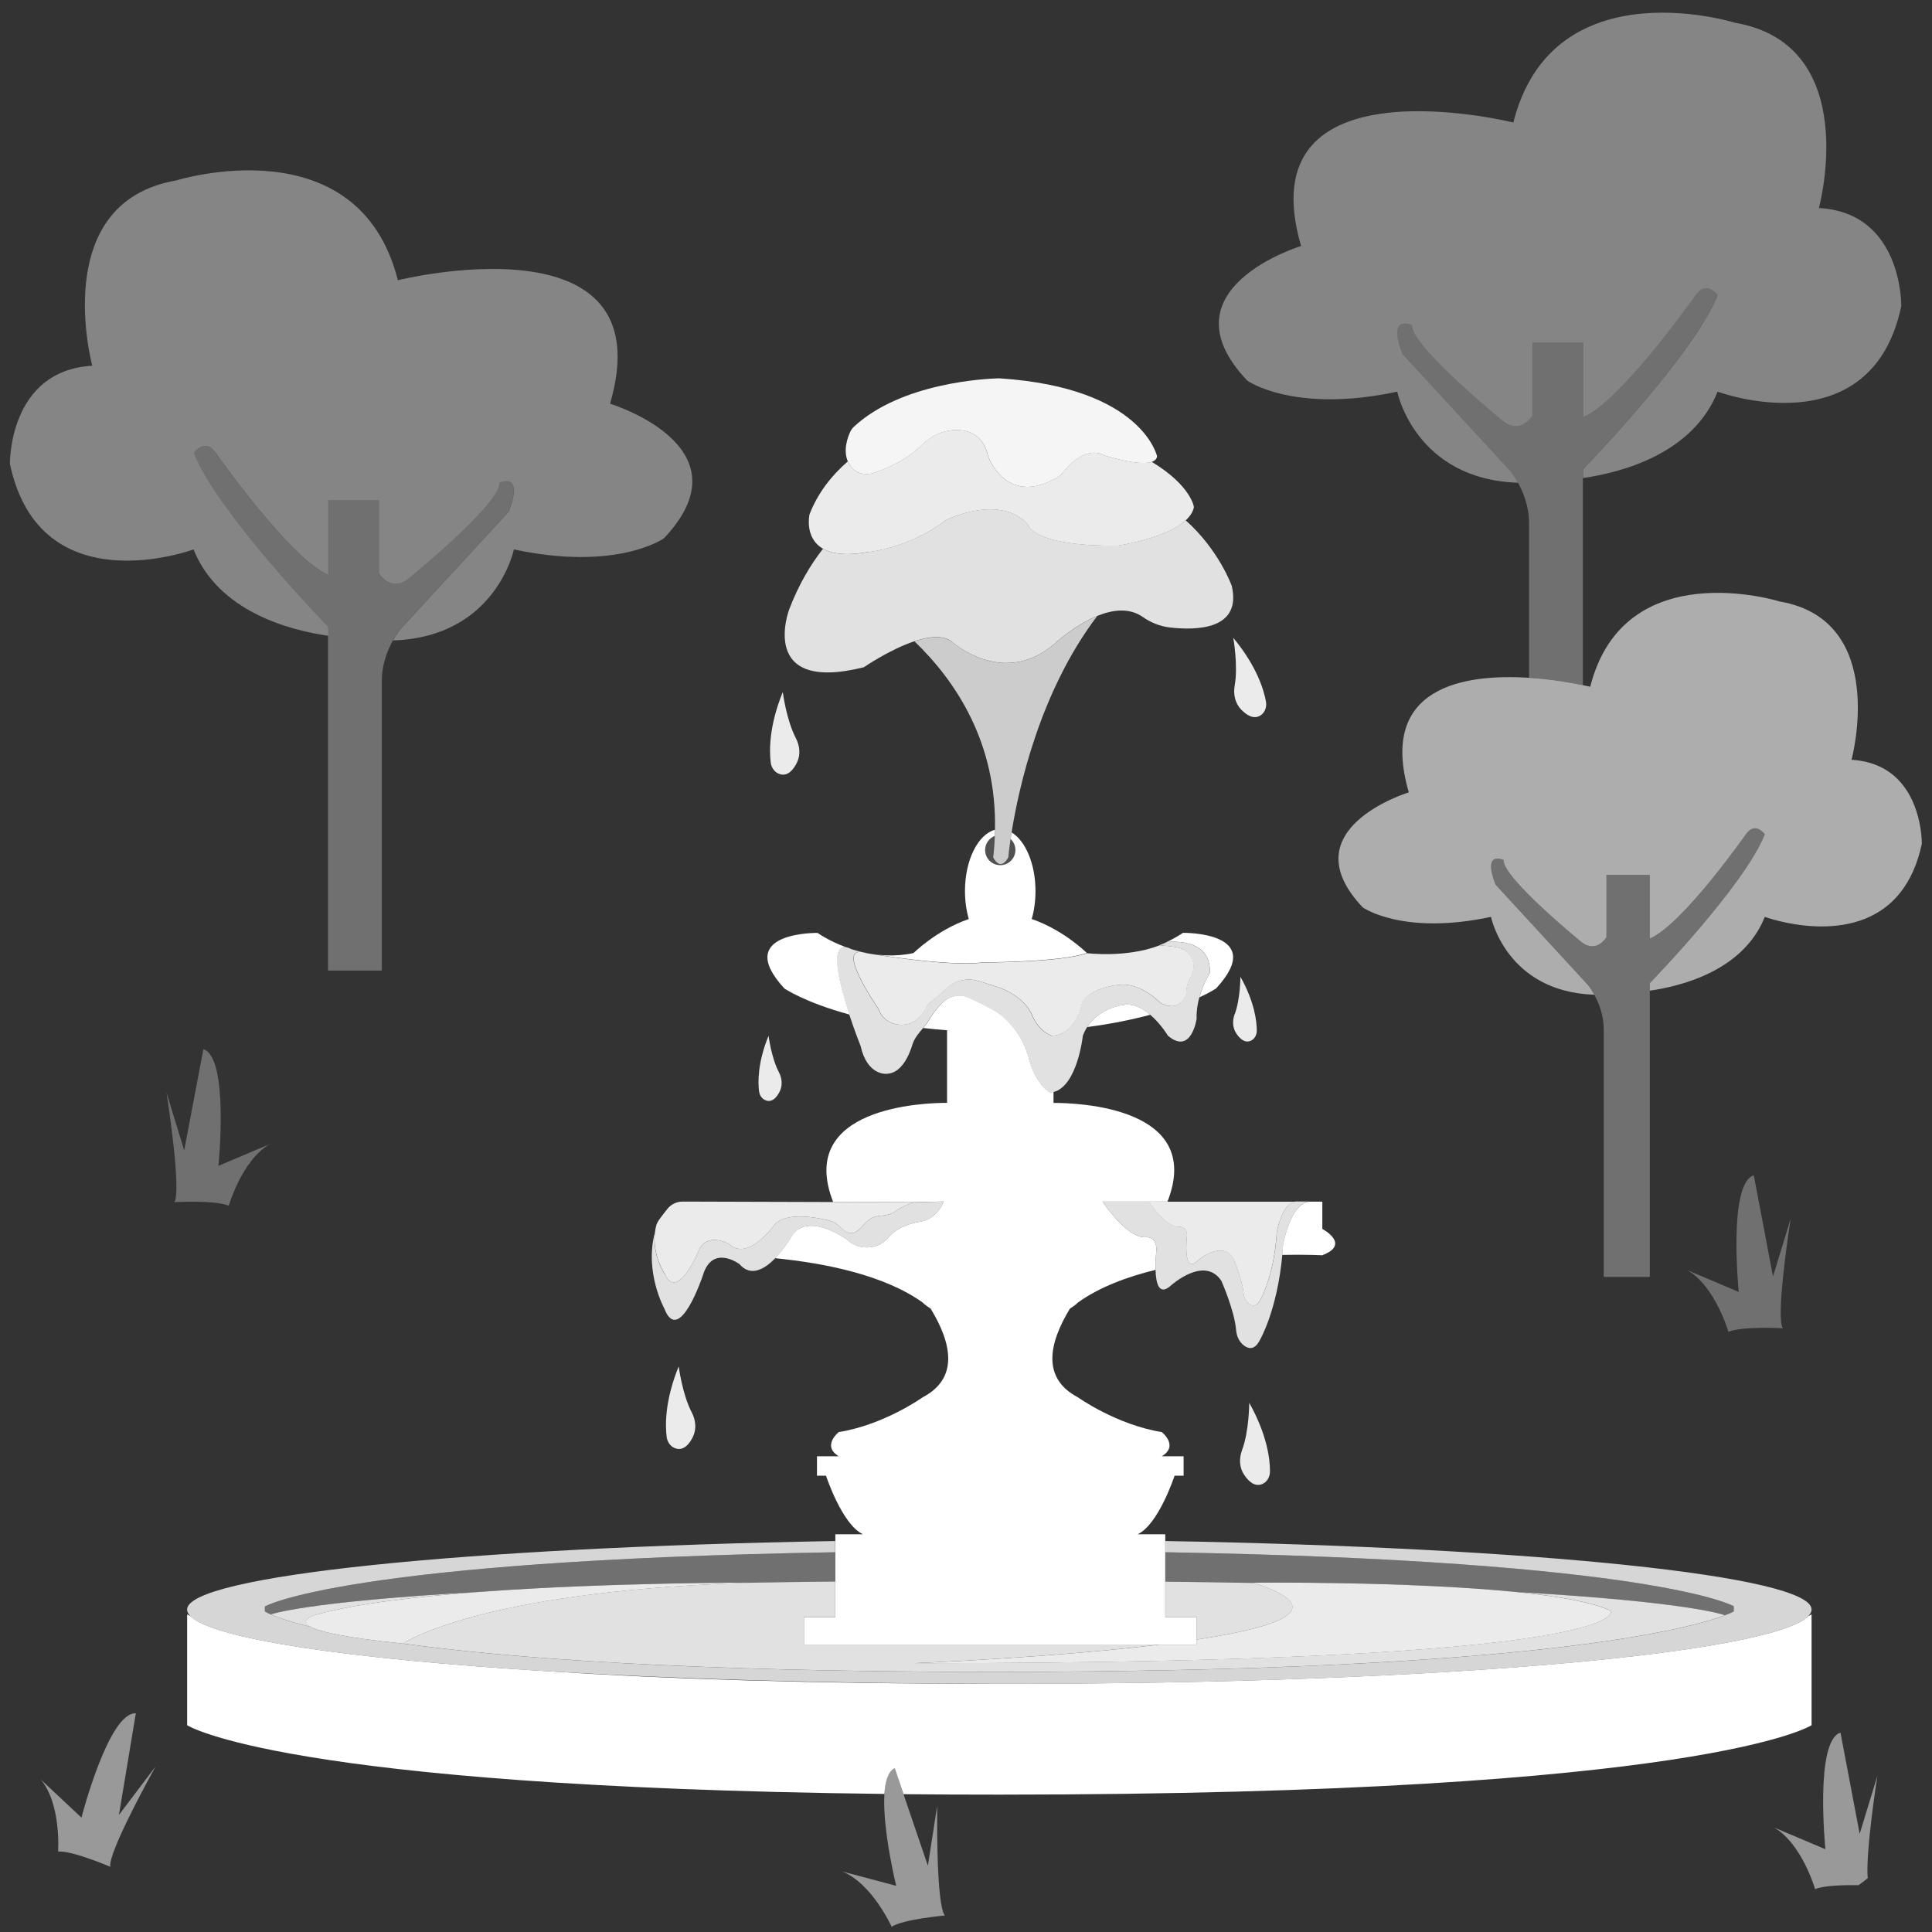 <svg viewBox="0 0 300 300" xmlns="http://www.w3.org/2000/svg"><rect x="0" y="0" width="300" height="300" fill="#333333" stroke="none"/><g fill="#fff"><path d="m 155.42 261.46 c -.07 0 -.14 0 -.21 0 h -.03 c -29.45 0 -52.16 -.78 -69.65 -1.92 -31.91 -1.93 -52.51 -5.12 -55.95 -8.58 -.37 -.18 -.52 -.28 -.52 -.28 v 17.21 s 14.57 9.57 108.27 10.67 c .13 -1.97 .58 -3.5 1.6 -3.99 l 1.37 4.03 c 4.76 .05 9.72 .07 14.88 .07 109.76 -.02 126.12 -10.78 126.12 -10.78 v -17.21 s -.15 .1 -.51 .27 c -5.47 5.59 -55.2 10.56 -125.38 10.51 z"/><path d="m 180.94 239.29 v 1.74 c 76.13 1.33 88.28 8.38 88.28 8.38 v .81 s -.38 .22 -1.37 .6 0 0 0 0 c -5.46 2.07 -29.66 8.79 -113.61 8.8 h .21 -.43 .21 c -47.48 -.01 -75.4 -2.16 -91.63 -4.4 -9.1 -.93 -13 -1.85 -14.43 -2.62 -3.3 -.81 -5.16 -1.5 -6.13 -1.92 -.66 -.29 -.91 -.46 -.91 -.46 v -.77 s 12.18 -7.1 88.56 -8.42 v -1.74 c -57.44 1.01 -100.64 5.39 -100.64 10.64 0 .35 .18 .69 .52 1.03 3.44 3.46 24.04 6.65 55.95 8.58 19.46 1.18 43.13 1.89 69.68 1.92 h .21 c 70.17 .06 119.91 -4.91 125.38 -10.51 .33 -.34 .51 -.68 .51 -1.03 0 -5.24 -43.06 -9.61 -100.36 -10.63 z" opacity=".8"/><path d="m 194.74 245.8 c -.04 -.01 -.08 -.03 -.12 -.04 0 0 24.04 -.26 41.04 1.47 27.08 1.56 32.19 3.59 32.19 3.59 l 1.37 -.6 v -.81 s -12.15 -7.05 -88.28 -8.38 v 4.57 c 4.86 .05 9.46 .12 13.8 .2 z" opacity=".3"/><path d="m 116.61 245.75 c -.48 .02 -.94 .04 -1.42 .05 4.56 -.08 9.38 -.15 14.51 -.21 v -4.56 c -76.38 1.33 -88.56 8.42 -88.56 8.42 v .77 l .91 .46 s 0 0 0 0 5.27 -1.97 32.43 -3.49 c 20.01 -1.48 42.13 -1.44 42.13 -1.44 z" opacity=".3"/><path d="m 194.74 245.8 c -4.35 -.08 -8.94 -.15 -13.8 -.2 v 5.52 h 4.88 v 3.47 c 13.04 -1.97 20.99 -4.82 8.92 -8.79 z" opacity=".85"/><path d="m 49.31 250.68 c 5.93 -1.66 15.29 -2.76 25.18 -3.49 -27.16 1.52 -32.43 3.49 -32.43 3.49 .97 .42 2.83 1.11 6.13 1.92 -2.09 -1.13 1.13 -1.92 1.13 -1.92 z" opacity=".85"/><path d="m 250.14 250.13 s 4.74 8.13 -108.27 8.13 c 0 0 21.18 -.83 38.12 -2.89 h -55.17 v -4.26 h 4.88 v -5.53 c -5.12 .05 -9.95 .12 -14.51 .21 -41.35 1.49 -52.56 9.41 -52.59 9.42 16.22 2.24 44.15 4.39 91.63 4.4 83.95 -.01 108.15 -6.73 113.61 -8.8 0 0 -5.11 -2.03 -32.19 -3.59 6.36 .65 11.73 1.58 14.49 2.9 z" opacity=".85"/><path d="m 250.14 250.13 c -2.76 -1.32 -8.13 -2.25 -14.49 -2.9 -17 -1.73 -41.04 -1.47 -41.04 -1.47 .04 .01 .08 .03 .12 .04 12.07 3.97 4.12 6.83 -8.92 8.79 v .79 h -5.82 c -16.94 2.05 -38.12 2.89 -38.12 2.89 113 0 108.27 -8.13 108.27 -8.13 z" opacity=".9"/><path d="m 116.61 245.75 s -22.12 -.04 -42.13 1.44 c -9.88 .73 -19.25 1.83 -25.18 3.49 0 0 -3.22 .8 -1.13 1.92 1.43 .77 5.33 1.69 14.43 2.62 .02 -.02 11.24 -7.93 52.59 -9.42 .48 -.02 .93 -.04 1.42 -.05 z" opacity=".9"/><path d="m 18.47 281.82 l 2.62 -15.78 c -4.23 -.19 -8.44 16.2 -8.44 16.2 l -6.31 -5.91 c 3.2 3.84 2.68 11.17 2.68 11.17 2.27 -.14 8.11 2.38 8.11 2.38 -.46 -2.15 7.02 -15.57 7.02 -15.57 z" opacity=".5"/><path d="m 137.33 278.56 c -.34 5.44 1.83 14.27 1.83 14.27 l -8.36 -2.22 c 4.63 1.87 7.65 8.57 7.65 8.57 1.93 -1.2 8.27 -1.74 8.27 -1.74 -1.42 -1.68 -1.19 -17.04 -1.19 -17.04 l -1.45 9.31 -3.79 -11.12 -1.37 -4.03 c -1.02 .49 -1.47 2.02 -1.6 3.99 z" opacity=".5"/><path d="m 291.52 275.75 l -2.75 9.01 -2.98 -15.72 c -4.04 1.28 -2.34 18.11 -2.34 18.11 l -7.96 -3.37 c 4.32 2.51 6.36 9.57 6.36 9.57 1.39 -.61 4.7 -.65 6.74 -.62 .5 -.35 .98 -.71 1.43 -1.09 -.37 -4.04 1.5 -15.89 1.5 -15.89 z" opacity=".5"/><path d="m 268.39 206.81 c 2.08 -.91 8.44 -.56 8.44 -.56 -1.17 -1.86 1.23 -17.04 1.23 -17.04 l -2.75 9.01 -2.98 -15.72 c -4.04 1.28 -2.34 18.11 -2.34 18.11 l -7.96 -3.37 c 4.32 2.51 6.36 9.57 6.36 9.57 z" opacity=".3"/><path d="m 35.52 187.23 s 2.04 -7.06 6.36 -9.57 l -7.96 3.37 s 1.7 -16.83 -2.34 -18.11 l -2.98 15.72 -2.75 -9.01 s 2.39 15.18 1.23 17.04 c 0 0 6.36 -.36 8.44 .56 z" opacity=".3"/><path d="m 160.2 142.72 c .38 -1.31 .59 -2.78 .59 -4.35 0 -4.23 -1.56 -7.82 -3.71 -9.11 -.06 .36 -.11 .71 -.16 1.02 .46 .43 .75 1.03 .75 1.71 0 1.3 -1.05 2.35 -2.35 2.35 s -2.35 -1.05 -2.35 -2.35 c 0 -1 .63 -1.85 1.51 -2.19 .01 -.32 .02 -.63 .02 -.95 -2.63 .7 -4.66 4.68 -4.66 9.51 0 1.57 .22 3.04 .59 4.35 -4.98 1.7 -8.58 5.28 -8.58 5.28 -2.93 .63 -5.67 .39 -7.99 -.17 l .12 .03 c .15 .03 .31 .07 .49 .13 h .01 c .03 .01 12.88 2.18 18.12 1.45 0 0 12.07 .01 16.16 -1.45 0 0 -3.6 -3.59 -8.58 -5.28 z m -4.93 -.87 h .11 c -.02 0 -.04 0 -.06 0 s -.04 0 -.06 0 z"/><path d="m 132.26 147.39 c -.02 -.01 -.03 -.01 -.04 -.02 .01 0 .01 0 .02 .01 0 0 .01 0 .03 .01 z"/><path d="m 180.17 146.82 c .33 -.16 .66 -.34 .98 -.53 0 0 6.97 -.95 6.72 4.78 0 0 -1.03 1.6 -1.63 3.8 1.76 -.81 2.6 -1.39 2.6 -1.39 8.13 -8.83 -5.15 -8.63 -5.15 -8.63 s -1.47 1.05 -3.84 2 c .03 -.01 .06 -.02 .09 -.03 h .22 z"/><path d="m 131.35 147.08 c -2.71 -1 -4.4 -2.22 -4.4 -2.22 s -13.28 -.2 -5.15 8.63 c 0 0 3.15 2.16 10.11 4.05 -1.52 -4.62 -3.11 -10.81 -.56 -10.46 z"/><path d="m 174.38 156.05 s -3.65 .42 -5.56 3.43 c 3.86 -.5 7.11 -1.19 9.8 -1.91 -1.2 -1.03 -2.68 -1.83 -4.24 -1.51 z"/><path d="m 155.37 160.31 c -.02 0 -.04 0 -.06 0 s -.04 0 -.06 0 h .11 z"/><path d="m 155.26 141.85 h .06 .06 -.11 z"/><path d="m 154.22 133.13 c .14 -1.14 .21 -2.24 .26 -3.33 -.88 .34 -1.51 1.19 -1.51 2.19 0 1.3 1.05 2.35 2.35 2.35 s 2.35 -1.05 2.35 -2.35 c 0 -.68 -.29 -1.28 -.75 -1.71 -.26 1.79 -.35 2.85 -.35 2.85 -1.28 2.34 -2.35 0 -2.35 0 z" opacity=".15"/><path d="m 205.32 190.8 h .01 v -4.21 h -1.94 c -1.75 .05 -2.87 2.34 -3.51 4.21 -.44 1.32 -.65 2.43 -.65 2.43 -.03 .56 -.08 1.1 -.13 1.63 3.75 -.08 6.2 .06 6.2 .06 4.56 -1.71 0 -4.11 0 -4.11 z"/><path d="m 154.22 133.13 s 1.07 2.34 2.35 0 c 0 0 .09 -1.06 .35 -2.85 .05 -.32 .1 -.66 .16 -1.02 1.11 -6.95 4.41 -21.91 13.3 -33.61 -3.55 1.45 -6.57 4.27 -6.57 4.27 -8.02 6.98 -16.03 -.28 -16.03 -.28 -1.37 -1.04 -3.56 -.79 -5.78 -.05 6.44 6.19 12.79 15.76 12.5 29.28 -.01 .31 -.01 .63 -.02 .95 -.05 1.09 -.12 2.19 -.26 3.33 z" opacity=".75"/><path d="m 147.78 99.63 s 8.02 7.26 16.03 .28 c 0 0 3.01 -2.82 6.57 -4.27 2.35 -.96 4.94 -1.32 7.05 .15 1.21 .85 2.65 1.46 4.21 1.64 4.21 .49 11.2 .34 9.63 -6.45 0 0 -1.97 -5.56 -7.16 -10.19 -3.11 2.86 -10.54 3.93 -10.54 3.93 -13.28 .14 -13.97 -3.28 -13.97 -3.28 -4.32 -4.84 -12.69 -.71 -12.69 -.71 -5.73 4.42 -12.1 4.99 -12.1 4.99 -3.47 .63 -5.65 .27 -7.01 -.51 -1.89 2.4 -3.75 5.48 -5.26 9.43 0 0 -4.95 13.1 11.6 8.97 0 0 3.99 -2.75 7.86 -4.04 2.23 -.74 4.42 -.99 5.78 .05 z" opacity=".85"/><path d="m 134.81 85.73 s 6.37 -.57 12.1 -4.99 c 0 0 8.37 -4.13 12.69 .71 0 0 .68 3.42 13.97 3.28 0 0 7.44 -1.07 10.54 -3.93 .66 -.6 1.13 -1.29 1.28 -2.06 0 0 -.39 -3.3 -6.55 -7.03 -2.08 .72 -7.36 -1 -7.36 -1 -2.85 -1.55 -5.7 1.68 -6.56 2.78 -.19 .25 -.44 .47 -.73 .63 -7.45 4.36 -10.36 -2.25 -10.72 -3.17 -.03 -.07 -.05 -.14 -.06 -.21 -.78 -3.28 -3.04 -4.03 -5.11 -3.97 -2 .06 -3.81 .97 -5.09 2.25 -2.56 2.55 -5.8 3.85 -7.64 4.43 -1 .31 -2.17 .16 -2.92 -.48 -.47 -.4 -.79 -.85 -1 -1.33 -2.51 2.18 -4.66 4.89 -5.95 8.23 0 0 -.84 3.65 2.09 5.33 1.36 .78 3.54 1.14 7.01 .51 z" opacity=".9"/><path d="m 132.66 72.98 c .75 .64 1.92 .8 2.92 .48 1.84 -.58 5.08 -1.88 7.64 -4.43 1.29 -1.28 3.09 -2.19 5.09 -2.25 2.07 -.06 4.33 .69 5.11 3.97 .02 .07 .04 .14 .06 .21 .36 .92 3.27 7.53 10.72 3.17 .29 -.17 .54 -.39 .73 -.63 .86 -1.1 3.71 -4.33 6.56 -2.78 0 0 5.28 1.72 7.36 1 .45 -.16 .76 -.43 .82 -.86 0 0 -2.26 -10.63 -24.33 -12.1 -.12 -.01 -.24 -.01 -.36 -.01 -1.75 .05 -15.01 .63 -22.4 7.53 -.23 .22 -.41 .47 -.54 .74 -.41 .87 -1.15 2.9 -.38 4.64 .21 .47 .53 .93 1 1.33 z" opacity=".95"/><path d="m 192.86 225.19 c -.47 1.26 -.43 2.68 .32 3.8 .67 1.01 1.62 1.9 2.75 1.48 .8 -.3 1.27 -1.12 1.27 -1.98 .01 -1.76 -.38 -5.61 -3.22 -10.66 0 0 0 4.36 -1.12 7.35 z" opacity=".9"/><path d="m 105.04 224.95 c 1.17 .28 2 -.72 2.54 -1.81 .6 -1.2 .46 -2.62 -.16 -3.81 -1.48 -2.83 -2.03 -7.16 -2.03 -7.16 -2.19 5.36 -2.09 9.23 -1.87 10.97 .11 .84 .68 1.61 1.51 1.8 z" opacity=".9"/><path d="m 191.72 157.47 c -.37 .99 -.34 2.12 .25 3 .53 .8 1.28 1.5 2.17 1.17 .63 -.23 1 -.89 1.01 -1.56 .01 -1.39 -.3 -4.43 -2.54 -8.41 0 0 0 3.45 -.88 5.81 z" opacity=".9"/><path d="m 119.06 170.92 c .92 .22 1.58 -.57 2.01 -1.43 .47 -.95 .37 -2.07 -.13 -3.01 -1.17 -2.23 -1.6 -5.65 -1.6 -5.65 -1.73 4.23 -1.65 7.29 -1.47 8.66 .09 .67 .54 1.27 1.19 1.42 z" opacity=".9"/><path d="m 121.2 120.24 c 1.17 .28 2 -.72 2.54 -1.81 .6 -1.2 .46 -2.62 -.16 -3.81 -1.48 -2.83 -2.03 -7.16 -2.03 -7.16 -2.19 5.36 -2.09 9.23 -1.87 10.97 .11 .84 .68 1.61 1.51 1.8 z" opacity=".9"/><path d="m 191.72 106.48 c -.24 1.32 .06 2.71 .99 3.68 .84 .88 1.93 1.58 2.97 .96 .73 -.43 1.05 -1.33 .9 -2.17 -.31 -1.73 -1.38 -5.45 -5.08 -9.91 0 0 .78 4.29 .22 7.44 z" opacity=".9"/><path d="m 198.27 191.3 c -.42 6.97 -2.59 10.58 -2.59 10.58 -.54 1.05 -1.19 .95 -1.7 .58 -.55 -.4 -.84 -1.06 -.89 -1.74 -.19 -2.15 -1.62 -5.4 -1.62 -5.4 -1.86 -2.83 -5.53 .48 -5.53 .48 -2.35 2.16 -1.62 -3.91 -1.62 -3.91 0 -1.62 -1.26 -1.38 -1.26 -1.38 -2.04 .06 -4.67 -3.93 -4.67 -3.93 h -7.19 s 1.7 2.57 3.69 4.21 c .95 .78 1.97 1.36 2.9 1.33 0 0 1.78 -.34 1.78 1.95 0 0 -.18 1.56 -.14 3.11 .06 2.08 .53 4.15 2.43 2.4 0 0 5.17 -4.67 7.8 -.68 0 0 2.02 4.57 2.28 7.61 .08 .96 .48 1.89 1.26 2.45 .72 .52 1.63 .67 2.4 -.82 0 0 2.71 -4.53 3.52 -13.3 .05 -.53 .09 -1.07 .13 -1.63 0 0 .21 -1.12 .65 -2.43 .64 -1.88 1.76 -4.16 3.51 -4.21 h -2.19 c -2.1 .06 -2.95 4.71 -2.95 4.71 z" opacity=".85"/><path d="m 183.05 190.52 s 1.26 -.24 1.26 1.38 c 0 0 -.72 6.07 1.62 3.91 0 0 3.67 -3.31 5.53 -.48 0 0 1.43 3.24 1.62 5.4 .06 .68 .34 1.34 .89 1.74 .51 .37 1.16 .47 1.7 -.58 0 0 2.16 -3.61 2.59 -10.58 0 0 .84 -4.65 2.95 -4.71 h -22.83 s 2.63 3.99 4.67 3.93 z" opacity=".9"/><path d="m 155.32 160.31 c -.02 0 -.04 0 -.06 0 h .11 c -.02 0 -.04 0 -.06 0 z"/><path d="m 155.2 205.75 h .23 c -.04 0 -.08 0 -.12 0 s -.08 0 -.12 0 z"/><path d="m 180.94 251.12 v -12.88 h -4.29 c 3.25 -1.5 5.74 -9.1 5.74 -9.1 h 1.4 v -3.01 h -3.39 c 2.71 -1.63 0 -3.76 0 -3.76 -7.05 -1.13 -13.01 -5.39 -13.01 -5.39 -5.63 -2.95 -4.56 -8.35 -1.25 -13.78 .87 -.54 1.26 -.96 1.26 -.96 3.28 -2.35 7.55 -3.96 12.03 -5.06 -.04 -1.55 .14 -3.11 .14 -3.11 0 -2.29 -1.78 -1.95 -1.78 -1.95 -.93 .03 -1.95 -.55 -2.9 -1.33 -1.99 -1.64 -3.69 -4.21 -3.69 -4.21 h 10.09 c 5.77 -14.75 -14.15 -15.33 -17.7 -15.32 v -1.72 c -.18 .04 -.35 .09 -.54 .1 0 0 -2.15 -1.04 -3.29 -5.33 -.39 -1.47 -1.04 -2.84 -1.88 -4.06 -1.16 -1.68 -2.72 -3.07 -4.62 -3.95 -1.56 -.72 -3.77 -2.27 -5.27 -1.51 0 0 -1.51 -.09 -3.79 3.69 -.25 .41 -.55 .79 -.85 1.15 1.18 .13 2.42 .25 3.71 .35 v 11.27 c -3.55 -.01 -23.46 .64 -17.69 15.39 h .53 l 11.82 .04 4.77 -.11 s -.17 .92 -1.44 2.11 c -.57 .53 -1.3 .87 -2.07 1 -.88 .14 -2.2 .46 -3.37 1.11 -.57 .32 -1.11 .71 -1.53 1.22 -.64 .76 -1.47 1.35 -2.44 1.57 -1.18 .26 -2.75 .19 -4.23 -1.18 0 0 -1.4 -1 -3.12 -1.61 -1.37 -.49 -2.93 -.71 -4.17 0 -.47 .27 -.9 .67 -1.24 1.26 0 0 -1.05 1.82 -2.52 3.32 7.82 .78 16.96 2.63 22.89 6.87 0 0 .39 .42 1.26 .96 3.31 5.43 4.38 10.83 -1.25 13.78 0 0 -5.96 4.26 -13.01 5.39 0 0 -2.71 2.13 0 3.76 h -3.39 v 3.01 h 1.4 s 2.49 7.6 5.74 9.1 h -4.29 v 12.88 h -4.88 v 4.26 h 61 v -4.26 h -4.88 z m -25.62 -90.82 h .06 -.11 .06 z m -.12 45.45 h .12 .12 -.23 z"/><path d="m 124.11 190.8 c 1.23 -.71 2.8 -.49 4.17 0 1.72 .61 3.12 1.61 3.12 1.61 1.48 1.37 3.05 1.44 4.23 1.18 .97 -.22 1.8 -.81 2.44 -1.57 .43 -.51 .96 -.9 1.53 -1.22 1.17 -.65 2.49 -.97 3.37 -1.11 .77 -.12 1.5 -.46 2.07 -1 1.28 -1.19 1.44 -2.11 1.44 -2.11 l -4.59 .11 s -1.67 .52 -2.76 1.34 c -.49 .36 -1.11 .6 -1.77 .68 -1.11 .14 -1.8 .06 -2.91 1.11 -.55 .52 -1.21 1.51 -2.04 1.65 -.86 .15 -1.49 -.56 -2.44 -1.34 -.35 -.29 -.76 -.5 -1.21 -.61 -1.83 -.45 -6.96 -1.47 -8.6 .81 0 0 -4.03 5.56 -6.91 2.87 0 0 -3.59 -2.13 -4.85 1.22 0 0 -3.16 7.56 -5.12 3.52 0 0 -2.05 -2.98 -1.59 -6.56 -1.65 6.17 1.47 11.82 1.47 11.82 2.29 5.92 5.98 -5.15 5.98 -5.15 1.46 -4.9 5.66 -1.78 5.66 -1.78 1.78 2.08 3.92 .8 5.56 -.87 1.47 -1.5 2.52 -3.32 2.52 -3.32 .34 -.59 .77 -.98 1.24 -1.26 z" opacity=".85"/><path d="m 103.28 197.94 c 1.96 4.04 5.12 -3.52 5.12 -3.52 1.25 -3.35 4.85 -1.22 4.85 -1.22 2.89 2.7 6.91 -2.87 6.91 -2.87 1.64 -2.27 6.77 -1.26 8.6 -.81 .45 .11 .86 .32 1.21 .61 .94 .79 1.58 1.5 2.44 1.34 .83 -.15 1.49 -1.14 2.04 -1.65 1.11 -1.05 1.8 -.97 2.91 -1.11 .66 -.09 1.28 -.32 1.77 -.68 1.09 -.82 2.76 -1.33 2.76 -1.34 l -11.99 -.04 h -.53 l -23.37 -.07 c -.23 0 -.46 .03 -.69 .08 -.63 .15 -1.2 .49 -1.62 .99 -.51 .61 -1.03 1.32 -1.35 1.76 -.2 .28 -.36 .59 -.45 .92 -.09 .35 -.15 .69 -.19 1.03 -.45 3.58 1.59 6.56 1.59 6.56 z" opacity=".9"/><path d="m 134.49 148 h -.01 z"/><path d="m 147.98 154.82 c 1.51 -.76 3.71 .79 5.27 1.51 1.9 .88 3.45 2.27 4.62 3.95 .84 1.22 1.49 2.59 1.88 4.06 1.15 4.29 3.29 5.33 3.29 5.33 .19 -.01 .37 -.06 .54 -.1 3.72 -.93 4.56 -8.72 4.56 -8.72 .18 -.51 .41 -.96 .67 -1.36 1.91 -3 5.56 -3.43 5.56 -3.43 1.55 -.32 3.04 .48 4.24 1.51 1.65 1.42 2.76 3.27 2.76 3.27 3.63 3.04 4.44 -2.65 4.44 -2.65 -.04 -1.17 .14 -2.3 .42 -3.31 .6 -2.2 1.63 -3.8 1.63 -3.8 .25 -5.74 -6.72 -4.78 -6.72 -4.78 -.32 .19 -.65 .37 -.98 .53 .49 .01 1.73 .05 2.96 .36 1.93 .48 2.76 2.71 1.78 4.45 -.4 .72 -.74 1.61 -.69 2.53 0 0 -.74 3.31 -4.07 1.54 0 0 -3.03 -3.23 -6.42 -2.78 0 0 -4.32 .31 -5.72 2.78 0 0 -.84 4.98 -4.68 5.13 0 0 -1.97 -.6 -3.02 -3.1 -.85 -2.03 -2.95 -3.77 -5.96 -4.65 -1.43 -.42 -3.46 -1.32 -4.84 -.88 0 0 -1.39 -.05 -3.48 2.14 -.72 .75 -1.85 1.29 -2.26 2.13 -.48 1 -1.57 2.6 -3.66 2.65 0 0 -2.77 .21 -3.73 -2.51 0 0 -6.7 -9.62 -2.41 -8.75 -.04 -.01 -.08 -.02 -.12 -.03 -.91 -.24 -1.49 -.41 -1.61 -.45 -.01 0 -.03 -.01 -.03 -.01 -.01 0 -.01 0 -.02 -.01 -.33 -.17 -.62 -.26 -.87 -.3 -2.55 -.36 -.96 5.83 .56 10.46 .89 2.71 1.76 4.88 1.76 4.88 1.05 4.69 4.07 4.33 4.07 4.33 2.28 -.09 3.47 -2.85 3.99 -4.56 .3 -.98 .97 -1.73 1.61 -2.51 .3 -.37 .6 -.74 .85 -1.15 2.28 -3.77 3.79 -3.69 3.79 -3.69 z" opacity=".85"/><path d="m 134.49 148 s -.01 0 -.01 0 c -.18 -.06 -.34 -.1 -.49 -.13 -4.29 -.87 2.41 8.75 2.41 8.75 .96 2.73 3.73 2.51 3.73 2.51 2.09 -.05 3.18 -1.66 3.66 -2.65 .4 -.84 1.54 -1.38 2.26 -2.13 2.09 -2.19 3.48 -2.14 3.48 -2.14 1.38 -.44 3.4 .46 4.84 .88 3.01 .88 5.11 2.63 5.96 4.65 1.05 2.49 3.02 3.1 3.02 3.1 3.84 -.15 4.68 -5.13 4.68 -5.13 1.4 -2.47 5.72 -2.78 5.72 -2.78 3.38 -.44 6.42 2.78 6.42 2.78 3.33 1.77 4.07 -1.54 4.07 -1.54 -.06 -.93 .28 -1.82 .69 -2.53 .98 -1.74 .15 -3.97 -1.78 -4.45 -1.23 -.31 -2.48 -.35 -2.96 -.36 -.14 0 -.22 0 -.22 0 -.03 .01 -.06 .02 -.09 .03 -5.09 1.9 -11.07 1.15 -11.07 1.15 -4.09 1.46 -16.16 1.45 -16.16 1.45 -5.25 .74 -18.1 -1.44 -18.12 -1.45 z" opacity=".9"/><path d="m 30.05 85.31 c 3.87 9.67 14.91 12.55 20.9 13.41 v -1.36 s -17.21 -17.7 -20.9 -27.04 c 0 0 1.72 -2.46 3.44 0 0 0 11.56 16.47 17.46 18.93 v -11.56 h 7.87 v 11.31 s 1.72 2.95 4.43 .98 c 0 0 14.51 -11.8 14.26 -15 0 0 3.93 -1.88 1.48 4.47 l -16.72 18.15 s -.58 .68 -1.23 1.85 c 15.98 -.54 18.76 -14.14 18.76 -14.14 16.05 3.44 23.29 -1.72 23.29 -1.72 13.52 -14.26 -8.36 -20.9 -8.36 -20.9 8.61 -29.5 -32.95 -19.18 -32.95 -19.18 -6.15 -24.34 -34.42 -15.49 -34.42 -15.49 -19.91 3.44 -13.03 28.77 -13.03 28.77 -13.03 .74 -12.79 15.24 -12.79 15.24 4.67 22.13 28.52 13.28 28.52 13.28 z" opacity=".4"/><path d="m 78.97 79.45 c 2.46 -6.35 -1.48 -4.47 -1.48 -4.47 .25 3.2 -14.26 15 -14.26 15 -2.7 1.97 -4.43 -.98 -4.43 -.98 v -11.31 h -7.87 v 11.56 c -5.9 -2.46 -17.46 -18.93 -17.46 -18.93 -1.72 -2.46 -3.44 0 -3.44 0 3.69 9.34 20.9 27.04 20.9 27.04 v 53.35 h 8.36 v -44.99 c 0 -2.59 .91 -4.81 1.72 -6.26 .65 -1.17 1.23 -1.85 1.23 -1.85 l 16.72 -18.15 z" opacity=".3"/><path d="m 234.98 19.02 s -41.55 -10.33 -32.95 19.18 c 0 0 -21.88 6.64 -8.36 20.9 0 0 7.23 5.16 23.29 1.72 0 0 2.77 13.61 18.76 14.14 -.65 -1.17 -1.23 -1.85 -1.23 -1.85 l -16.72 -18.15 c -2.46 -6.35 1.48 -4.47 1.48 -4.47 -.25 3.2 14.26 15 14.26 15 2.7 1.97 4.43 -.98 4.43 -.98 v -11.31 h 7.87 v 11.56 c 5.9 -2.46 17.46 -18.93 17.46 -18.93 1.72 -2.46 3.44 0 3.44 0 -3.69 9.34 -20.9 27.04 -20.9 27.04 v 1.36 c 5.98 -.86 17.03 -3.74 20.9 -13.41 0 0 23.85 8.85 28.52 -13.28 0 0 .25 -14.51 -12.79 -15.24 0 0 6.88 -25.32 -13.03 -28.77 0 0 -.26 -.08 -.72 -.2 -2.58 -.68 -11.66 -2.71 -19.91 .04 -5.95 1.98 -11.46 6.43 -13.79 15.66 z" opacity=".4"/><path d="m 245.8 72.86 s 17.21 -17.7 20.9 -27.04 c 0 0 -1.72 -2.46 -3.44 0 0 0 -11.56 16.47 -17.46 18.93 v -11.56 h -7.87 v 11.31 s -1.72 2.95 -4.43 .98 c 0 0 -14.51 -11.8 -14.26 -15 0 0 -3.93 -1.88 -1.48 4.47 l 16.72 18.15 s .58 .68 1.23 1.85 c .81 1.46 1.72 3.67 1.72 6.26 v 24.03 c 3.62 .23 6.76 .81 8.36 1.14 v -33.53 z" opacity=".3"/><path d="m 287.5 117.99 s 5.89 -21.65 -11.14 -24.59 c 0 0 -24.17 -7.57 -29.43 13.24 0 0 -.41 -.1 -1.13 -.25 -1.6 -.33 -4.74 -.91 -8.36 -1.14 -9.94 -.64 -23.49 1.28 -18.68 17.79 0 0 -18.71 5.68 -7.15 17.86 0 0 6.18 4.41 19.91 1.47 0 0 2.37 11.63 16.04 12.09 -.55 -1 -1.05 -1.58 -1.05 -1.58 l -14.29 -15.52 c -2.1 -5.43 1.26 -3.82 1.26 -3.82 -.21 2.73 12.19 12.82 12.19 12.82 2.31 1.68 3.78 -.84 3.78 -.84 v -9.67 h 6.73 v 9.88 c 5.04 -2.1 14.92 -16.18 14.92 -16.18 1.47 -2.1 2.94 0 2.94 0 -3.15 7.99 -17.86 23.12 -17.86 23.12 v 1.16 c 5.12 -.73 14.56 -3.2 17.86 -11.46 0 0 13.93 5.16 21.01 -3.74 1.49 -1.87 2.68 -4.33 3.37 -7.61 0 0 .1 -5.93 -3.53 -9.8 -1.62 -1.73 -3.97 -3.04 -7.41 -3.24 z" opacity=".6"/><path d="m 249.03 198.28 h 7.15 v -45.61 s 14.71 -15.13 17.86 -23.12 c 0 0 -1.47 -2.1 -2.94 0 0 0 -9.88 14.08 -14.92 16.18 v -9.88 h -6.73 v 9.67 s -1.47 2.52 -3.78 .84 c 0 0 -12.4 -10.09 -12.19 -12.82 0 0 -3.36 -1.61 -1.26 3.82 l 14.29 15.52 s .5 .58 1.05 1.58 c .69 1.25 1.47 3.14 1.47 5.36 z" opacity=".3"/></g></svg>
